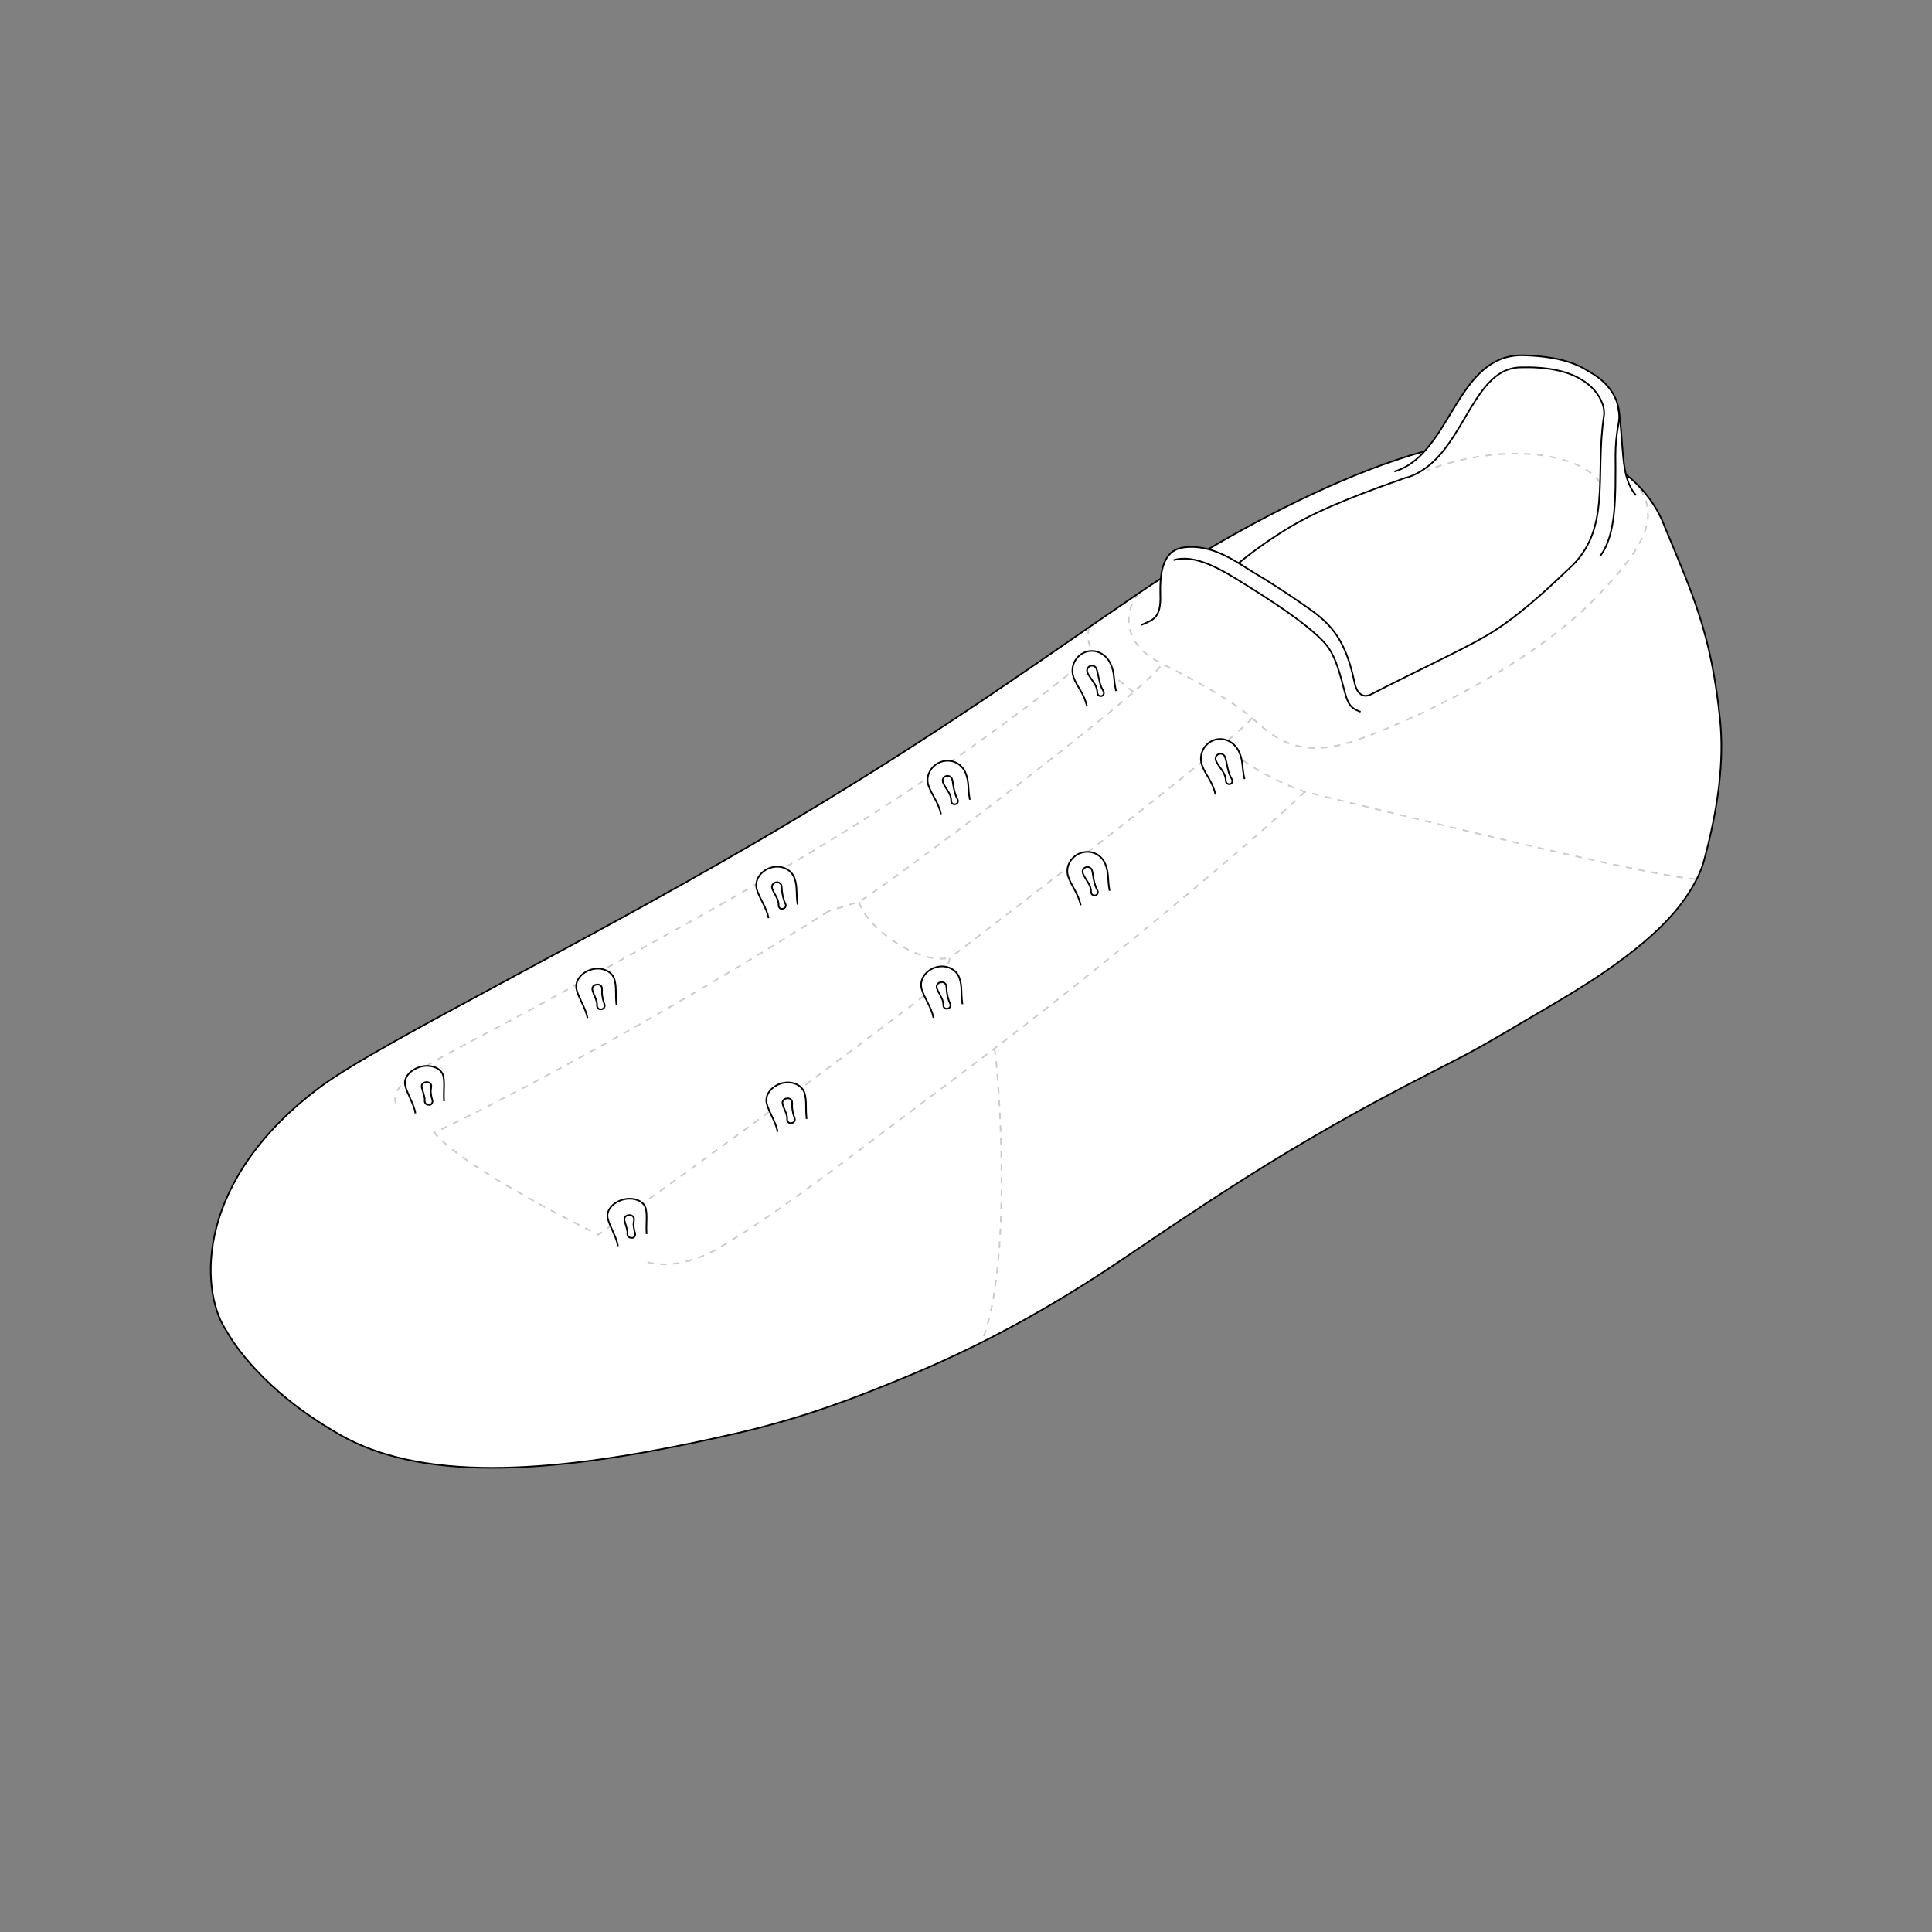 <?xml version="1.0" encoding="utf-8"?>
<!-- Generator: Adobe Illustrator 26.1.0, SVG Export Plug-In . SVG Version: 6.00 Build 0)  -->
<svg version="1.1" id="Capa_1" xmlns="http://www.w3.org/2000/svg" xmlns:xlink="http://www.w3.org/1999/xlink" x="0px" y="0px"
	 viewBox="0 0 1200 1200" style="enable-background:new 0 0 1200 1200;" xml:space="preserve">
<rect x="0" y="0" width="1200" height="1200" fill="#808080" stroke="none"/>
<style type="text/css">
	.st0{fill:#FFFFFF;}
	.st1{fill:none;stroke:#CCCCCC;stroke-miterlimit:10;stroke-dasharray:4,4;}
	.st2{fill:#FFFFFF;stroke:#000000;stroke-miterlimit:10;}
	.st3{fill:none;stroke:#000000;stroke-miterlimit:10;}
</style>
<polygon class="st0" points="206.8,669.5 215.7,663.9 226.5,657.4 235.8,652 250.5,643.7 288,623.2 311.9,610.3 337.5,596.5 
	376.7,575.2 414.3,554.5 443.8,537.9 473.1,521 497.8,506.3 520.8,492.4 545.2,477.2 572.1,460 590.3,448.2 613.1,433 646.5,410.2 
	663.9,398.3 683.7,384.5 712.4,365 721,359.2 721.9,353.7 723.3,349.4 725.4,345.5 727.5,343.2 730.2,341.4 733.1,340.4 
	736.5,339.8 740,339.6 743.1,339.8 747.2,340.3 749.1,340.7 750.8,341.1 752.7,339.8 762.4,334.2 778.5,325.3 788.2,320.2 
	806.5,310.9 834,298.4 852.3,291 872,284.1 882,281 884.5,280.5 889.2,274.9 897.8,262.1 904.9,250.3 910.8,241.5 917.3,233.6 
	922.3,228.9 928.6,224.6 934.1,222.3 940.4,220.9 949.8,220.6 961.4,221.9 972.8,224.3 980.2,227 987,230.7 992.8,234.5 
	996.4,237.7 1000.3,242.1 1002.7,246.1 1004.6,250.8 1005.5,254.8 1006.5,263.1 1007.3,272.9 1008,282 1009.1,290.4 1010.1,295.2 
	1012.3,296.7 1016.2,300.2 1020.6,304.9 1024.7,310.1 1029.5,317.5 1031.9,322 1040.2,341.8 1049.5,365.1 1054.5,379.1 
	1057.7,389.3 1060.5,399.5 1062.6,408.8 1064.8,419.7 1067.5,438.3 1068.6,449 1069.3,457.1 1069.1,471.7 1068.2,484.1 
	1066.9,495.1 1065.7,502.5 1062.5,518.4 1058.1,536 1055.2,543.7 1050.6,552.3 1042.3,564.1 1033.5,573.9 1025.9,581.2 
	1015.1,590.3 999.2,602 987.2,610 962.7,625.1 946.6,634.4 934.2,641.7 920.9,649.4 905,658 883.2,669.2 866.7,677.8 851,686.3 
	840.1,692.3 832.3,696.7 817.9,704.9 805.4,712.3 792.6,720 768.4,735.1 747.9,748.4 732.7,758.5 722.5,765.2 702.8,778.5 
	684.7,790.6 668.3,801.1 644.6,815.2 627.1,824.9 607.2,835.2 593.8,841.7 573.4,850.8 551.6,859.9 527.4,869.4 503.6,877.7 
	490.8,881.6 462.8,889.1 436.2,895.1 411,900.2 380.7,905.4 351.6,909.2 334.1,910.8 309.8,911.8 289.6,911.4 274.1,910.1 
	258.5,907.9 245.3,904.9 231.5,900.6 222.6,897 213.6,892.6 202.9,886.4 194.4,880.9 179.3,869.8 168.7,860.6 157.2,849.1 
	149.6,840.1 144.5,833.1 140.9,827.5 136.9,820.2 135,815.5 132.6,807.4 131.2,798.8 130.7,791 130.7,783.4 131.3,778.2 
	132.6,769.7 134.4,761.6 137.8,751.2 139.8,746.1 142.2,740.7 144.8,735.4 149.1,727.9 154.1,720.2 161.8,710 169.8,700.9 
	174.8,695.7 183.1,687.9 189.9,682.1 197.6,676.1 "/>
<g>
	<path class="st1" d="M993.8,299.7c-2.6-3.7-5.8-6.4-10.4-9c-17.5-10.1-55-14.1-96.6,1.2"/>
	<path class="st1" d="M720.7,414c-17.1,21.4-165.8,133-187.1,146.1l-19.1,5.9"/>
	<path class="st1" d="M514.5,566.1c-143.7,90.5-244.7,137.4-244.7,137.4c18.9,23.1,101.9,63.4,101.9,63.4s77.9-53.7,214.6-157.7"/>
	<path class="st1" d="M777.8,445.8C766.3,461,606.4,582.5,590,595l-3.7,14.2"/>
	<path class="st1" d="M533.6,560.1c2.6,13.2,34.2,39.2,56.4,34.9"/>
	<path class="st1" d="M707.4,368.4c-9.6,11.2-10.2,30.8,12.1,42.7c7.3,3.9,43.1,21,59.5,36c13.7,12.6,29.5,24.2,62.7,12.9
		c33.1-11.3,106.7-45.2,148.1-87.3c36.9-37.5,39.8-54.3,26.7-72.3"/>
	<path class="st1" d="M810.5,491.8c-32.8,31.6-133.1,115-213,174.7c-71.1,53-109.9,84.2-150.4,108.3c-13.2,7.9-32.1,13.9-47.8,8.3"
		/>
	<path class="st1" d="M617.7,651.2c2.6,14.4,11.8,134.4-8.1,182.7"/>
	<path class="st1" d="M245.8,685.4c-3.9-16.1,25.8-26.3,97.7-65.9c97.2-53.5,176.6-96.2,252.5-150.1c43.8-31.1,72.4-53.7,82.7-63.4"
		/>
	<path class="st1" d="M704.1,429.9c-17.2-14-23.4-17.7-26.6-26.7c-3.2-9-0.7-13.9-0.7-13.9"/>
	<path class="st1" d="M759,463c0,0,15.1,11.2,23.7,16.1c8.7,5,23.1,11.5,27.9,12.7c61.9,15,209.9,51.8,243.4,54.4"/>
</g>
<g>
	<path class="st2" d="M392.6,768.9c1.5-0.1,2.3-1.7,1.8-3.2c-0.4-1.1-1.1-4.5-0.9-5.9c0.2-1,0.3-2,0.3-2.9c-0.1-1.3-1.5-2.3-3.1-2.2
		c-1.7,0.1-3,1.3-2.9,2.6c0,0.9,0.4,2,0.7,3c0.4,1.3,1.4,4.5,1.2,5.5c-0.3,1.6,0.8,3.1,2.3,3L392.6,768.9z M383.8,774
		c-0.7-5.5-5.5-12.8-6.4-17.7c-0.9-4.9,3.8-9.9,10.3-11.4c6.6-1.4,12.6,1.4,13.5,6.2c0.9,4.9,0,8.4,0.4,15.4"/>
	<path class="st2" d="M491.9,697.5c1.4-0.2,2.2-1.8,1.6-3.2c-0.8-1.8-1.5-5.2-1.5-7c0-1.1,0.1-2.1,0-3c-0.2-1.3-1.6-2.3-3.2-2.1
		c-1.8,0.2-3,1.5-2.8,3c0.1,1,0.6,2.1,1,3.2c0.7,1.6,2.1,4.6,1.9,6.5c-0.1,1.5,0.9,2.9,2.4,2.7L491.9,697.5z M483,703
		c-1.1-6.2-5.6-12.5-6.8-17.7c-1.3-5.2,3-10.8,9.5-12.5c6.5-1.7,12.7,1.3,14.1,6.4c1.4,5.2,0.4,8.7,1.2,15.8"/>
	<path class="st2" d="M588.7,626.4c1.4-0.2,2.1-1.8,1.4-3.1c-1.2-2.4-1.9-5.9-2.1-8c-0.1-1.1-0.1-2.2-0.3-3.2
		c-0.3-1.3-1.7-2.3-3.2-2.1c-1.8,0.2-3,1.8-2.7,3.4c0.2,1,0.8,2.2,1.4,3.3c1,1.9,2.8,4.6,2.7,7.4c-0.1,1.5,1,2.7,2.4,2.4
		L588.7,626.4z M579.8,632.2c-1.4-7-5.7-12.2-7.3-17.8c-1.7-5.6,2.2-11.6,8.7-13.6c6.4-1.9,12.8,1.1,14.7,6.6
		c1.9,5.5,0.8,9,1.9,16.3"/>
	<path class="st2" d="M680.4,556.1c1.4-0.3,1.9-1.9,1.2-3.1c-1.7-3.1-2.3-6.7-2.7-9.1c-0.2-1.2-0.3-2.3-0.6-3.3
		c-0.4-1.3-1.8-2.3-3.3-2.1c-1.9,0.3-3,2.1-2.5,3.7c0.3,1,1,2.2,1.7,3.4c1.3,2.2,3.5,4.7,3.5,8.4c0,1.4,1.2,2.5,2.5,2.1L680.4,556.1
		z M671.3,562.3c-1.8-7.8-5.8-11.9-7.8-17.8c-2-5.9,1.5-12.5,7.8-14.7c6.4-2.2,12.8,1,15.2,6.8c2.4,5.9,1.3,9.3,2.7,16.7"/>
	<path class="st2" d="M764.1,487c1.3-0.4,1.7-1.9,1-3.1c-2.3-3.7-2.6-7.4-3.3-10.2c-0.3-1.3-0.5-2.4-0.9-3.5c-0.5-1.4-1.9-2.3-3.3-2
		c-2,0.3-3.1,2.3-2.4,4.1c0.4,1.1,1.2,2.3,2,3.5c1.6,2.5,4,4.8,4.2,9.3c0.1,1.3,1.3,2.2,2.6,1.9L764.1,487z M755,493.5
		c-2.1-8.6-5.9-11.6-8.3-17.9c-2.4-6.3,0.7-13.3,7-15.8c6.3-2.4,12.9,0.9,15.8,7c2.9,6.2,1.7,9.6,3.5,17.1"/>
	<path class="st2" d="M266.7,686.3c1.5-0.1,2.3-1.7,1.8-3.2c-0.4-1.1-1.1-4.5-0.9-5.9c0.2-1,0.3-2,0.3-2.9c-0.1-1.3-1.5-2.3-3.1-2.2
		c-1.7,0.1-3,1.3-2.9,2.6c0,0.9,0.4,2,0.7,3c0.4,1.3,1.4,4.5,1.2,5.5c-0.3,1.6,0.8,3.1,2.3,3L266.7,686.3z M258,691.5
		c-0.7-5.5-5.5-12.8-6.4-17.7c-0.9-4.9,3.8-9.9,10.3-11.4c6.6-1.4,12.6,1.4,13.5,6.2c0.9,4.9,0,8.4,0.4,15.4"/>
	<path class="st2" d="M373.8,626.8c1.4-0.2,2.2-1.8,1.6-3.2c-0.8-1.8-1.5-5.2-1.5-7c0-1.1,0.1-2.1,0-3c-0.2-1.3-1.6-2.3-3.2-2.1
		c-1.8,0.2-3,1.5-2.8,3c0.1,1,0.6,2.1,1,3.2c0.7,1.6,2.1,4.6,1.9,6.5c-0.1,1.5,0.9,2.9,2.4,2.7L373.8,626.8z M364.9,632.3
		c-1.1-6.2-5.6-12.5-6.8-17.7c-1.3-5.2,3-10.8,9.5-12.5c6.5-1.7,12.7,1.3,14.1,6.4c1.4,5.2,0.4,8.7,1.2,15.8"/>
	<path class="st2" d="M486.4,564.4c1.4-0.2,2.1-1.8,1.4-3.1c-1.2-2.4-1.9-5.9-2.1-8c-0.1-1.1-0.1-2.2-0.3-3.2
		c-0.3-1.3-1.7-2.3-3.2-2.1c-1.8,0.2-3,1.8-2.7,3.4c0.2,1,0.8,2.2,1.4,3.3c1,1.9,2.8,4.6,2.7,7.4c-0.1,1.5,1,2.7,2.4,2.4
		L486.4,564.4z M477.4,570.3c-1.4-7-5.7-12.2-7.3-17.8c-1.7-5.6,2.2-11.6,8.7-13.6c6.4-1.9,12.8,1.1,14.7,6.6
		c1.9,5.5,0.8,9,1.9,16.3"/>
	<path class="st2" d="M593.5,499.5c1.4-0.3,1.9-1.9,1.2-3.1c-1.7-3.1-2.3-6.7-2.7-9.1c-0.2-1.2-0.3-2.3-0.6-3.3
		c-0.4-1.3-1.8-2.3-3.3-2.1c-1.9,0.3-3,2.1-2.5,3.7c0.3,1,1,2.2,1.7,3.4c1.3,2.2,3.5,4.7,3.5,8.4c0,1.4,1.2,2.5,2.5,2.1L593.5,499.5
		z M584.5,505.7c-1.8-7.8-5.8-11.9-7.8-17.8c-2-5.9,1.5-12.5,7.8-14.7c6.4-2.2,12.8,1,15.2,6.8c2.4,5.9,1.3,9.3,2.7,16.7"/>
	<path class="st2" d="M684.3,432.3c1.3-0.4,1.7-1.9,1-3.1c-2.3-3.7-2.6-7.4-3.3-10.2c-0.3-1.3-0.5-2.4-0.9-3.5
		c-0.5-1.4-1.9-2.3-3.3-2c-2,0.3-3.1,2.3-2.4,4.1c0.4,1.1,1.2,2.3,2,3.5c1.6,2.5,4,4.8,4.2,9.3c0.1,1.3,1.3,2.2,2.6,1.9L684.3,432.3
		z M675.2,438.8c-2.1-8.6-5.9-11.6-8.3-17.9c-2.4-6.3,0.7-13.3,7-15.8c6.3-2.4,12.9,0.9,15.8,7c2.9,6.2,1.7,9.6,3.5,17.1"/>
</g>
<g>
	<path class="st3" d="M873.7,296.5c-22.2,7.9-50.3,17.9-70.5,29.7c-11.3,6.6-23.3,14.9-33.8,23.5"/>
	<path class="st3" d="M1009.9,294.7c11.3,9,18.9,19.6,23.5,30.9l0.4,1.1c17.7,42.7,29.1,66.9,34.6,120.7c2.5,25.2-1,53.8-10,87.1
		c-2,7.3-5.8,14.9-11.4,23c-20.7,30.5-66.5,57.1-91.1,71.4l-7.5,4.4c-2.3,1.4-4.5,2.6-6.4,3.8c-5.2,3.1-9.4,5.5-13,7.6
		c-13.7,8-20.4,11.4-36.4,19.6l-4.5,2.3c-23.7,12.2-43.6,22.8-69.5,37.8c-2.7,1.6-5.5,3.2-8.4,4.9c-30.5,18-61.7,38-111.1,71.6
		c-16.8,11.4-33.7,22.1-50.1,31.6c-28.7,16.7-56.6,30.5-87.9,43.4c-28.9,11.9-60.6,24.4-102.5,34.1c-57.4,13.2-101.4,20-138.7,21.4
		c-4.7,0.2-9.4,0.3-13.9,0.3h0c-39.5,0-70.5-6.7-94.8-20.5c-0.8-0.4-1.5-0.9-2.2-1.3c-45.9-26.5-64.6-56.6-67.9-62.5
		c-0.5-0.8-0.9-1.6-1.4-2.3c-15.6-25.2-18.3-92.5,59.8-150.4c37.3-27.6,171.5-92.6,292.3-164.7c97.7-58.4,154.3-99.9,215.7-141.7
		c4.1-2.8,8.6-5.8,13.3-8.8"/>
	<path class="st3" d="M750.5,341.1c39.2-23.1,88.5-48,134.2-60.8"/>
	<path class="st3" d="M1016.1,307.6c-10.4-12.1-6.9-31.9-11.2-55.5"/>
	<path class="st3" d="M993.7,345.6c10.4-13.3,9.8-37.6,9.7-62.9c0-6.4,0.6-12.7,1.8-18.9c0.4-2,0.6-4,0.6-5.7
		c-0.3-10.8-6.6-20.3-17.8-26.7c-4.2-2.4-13.7-9.9-41.6-10.7c-17.2-0.5-27.8,9.7-36.8,22.6c-13,18.8-22.6,43.4-43.6,49.6"/>
	<path class="st3" d="M974.2,353.5c27.1-24.1,16.3-57.6,22-95c0.4-2.6,0-5.3-0.9-7.8c-2.3-6.2-7.1-11.6-14-15.5
		c-8.5-4.9-21-7.5-37.2-7c-31.6,0.9-35,57.8-70.5,68.5"/>
	<path class="st3" d="M708.7,388.2c7.7-3.2,12.5-4.3,12-18.8c-0.8-24.1,7.5-28.4,14.7-29.4c18.3-2.4,33.9,10.1,43.5,15.7
		c8.3,4.8,21.4,13.5,25.2,16.1c17.3,12.1,30.4,18.6,37.3,52.5c1,5,4.3,10,10.3,6.9c30-15.4,55.2-26.9,70.9-36
		c19.8-11.5,38.3-29.1,51.6-41.7"/>
	<path class="st3" d="M845.1,442.1c-3.9-1.4-6.4-2.7-8.3-7.4c-2.9-7.4-5.3-25.5-13.7-35c-11-12.5-37.3-29-50.8-37.4
		c-13.5-8.5-30.2-18.5-43.4-14.4"/>
</g>
</svg>
